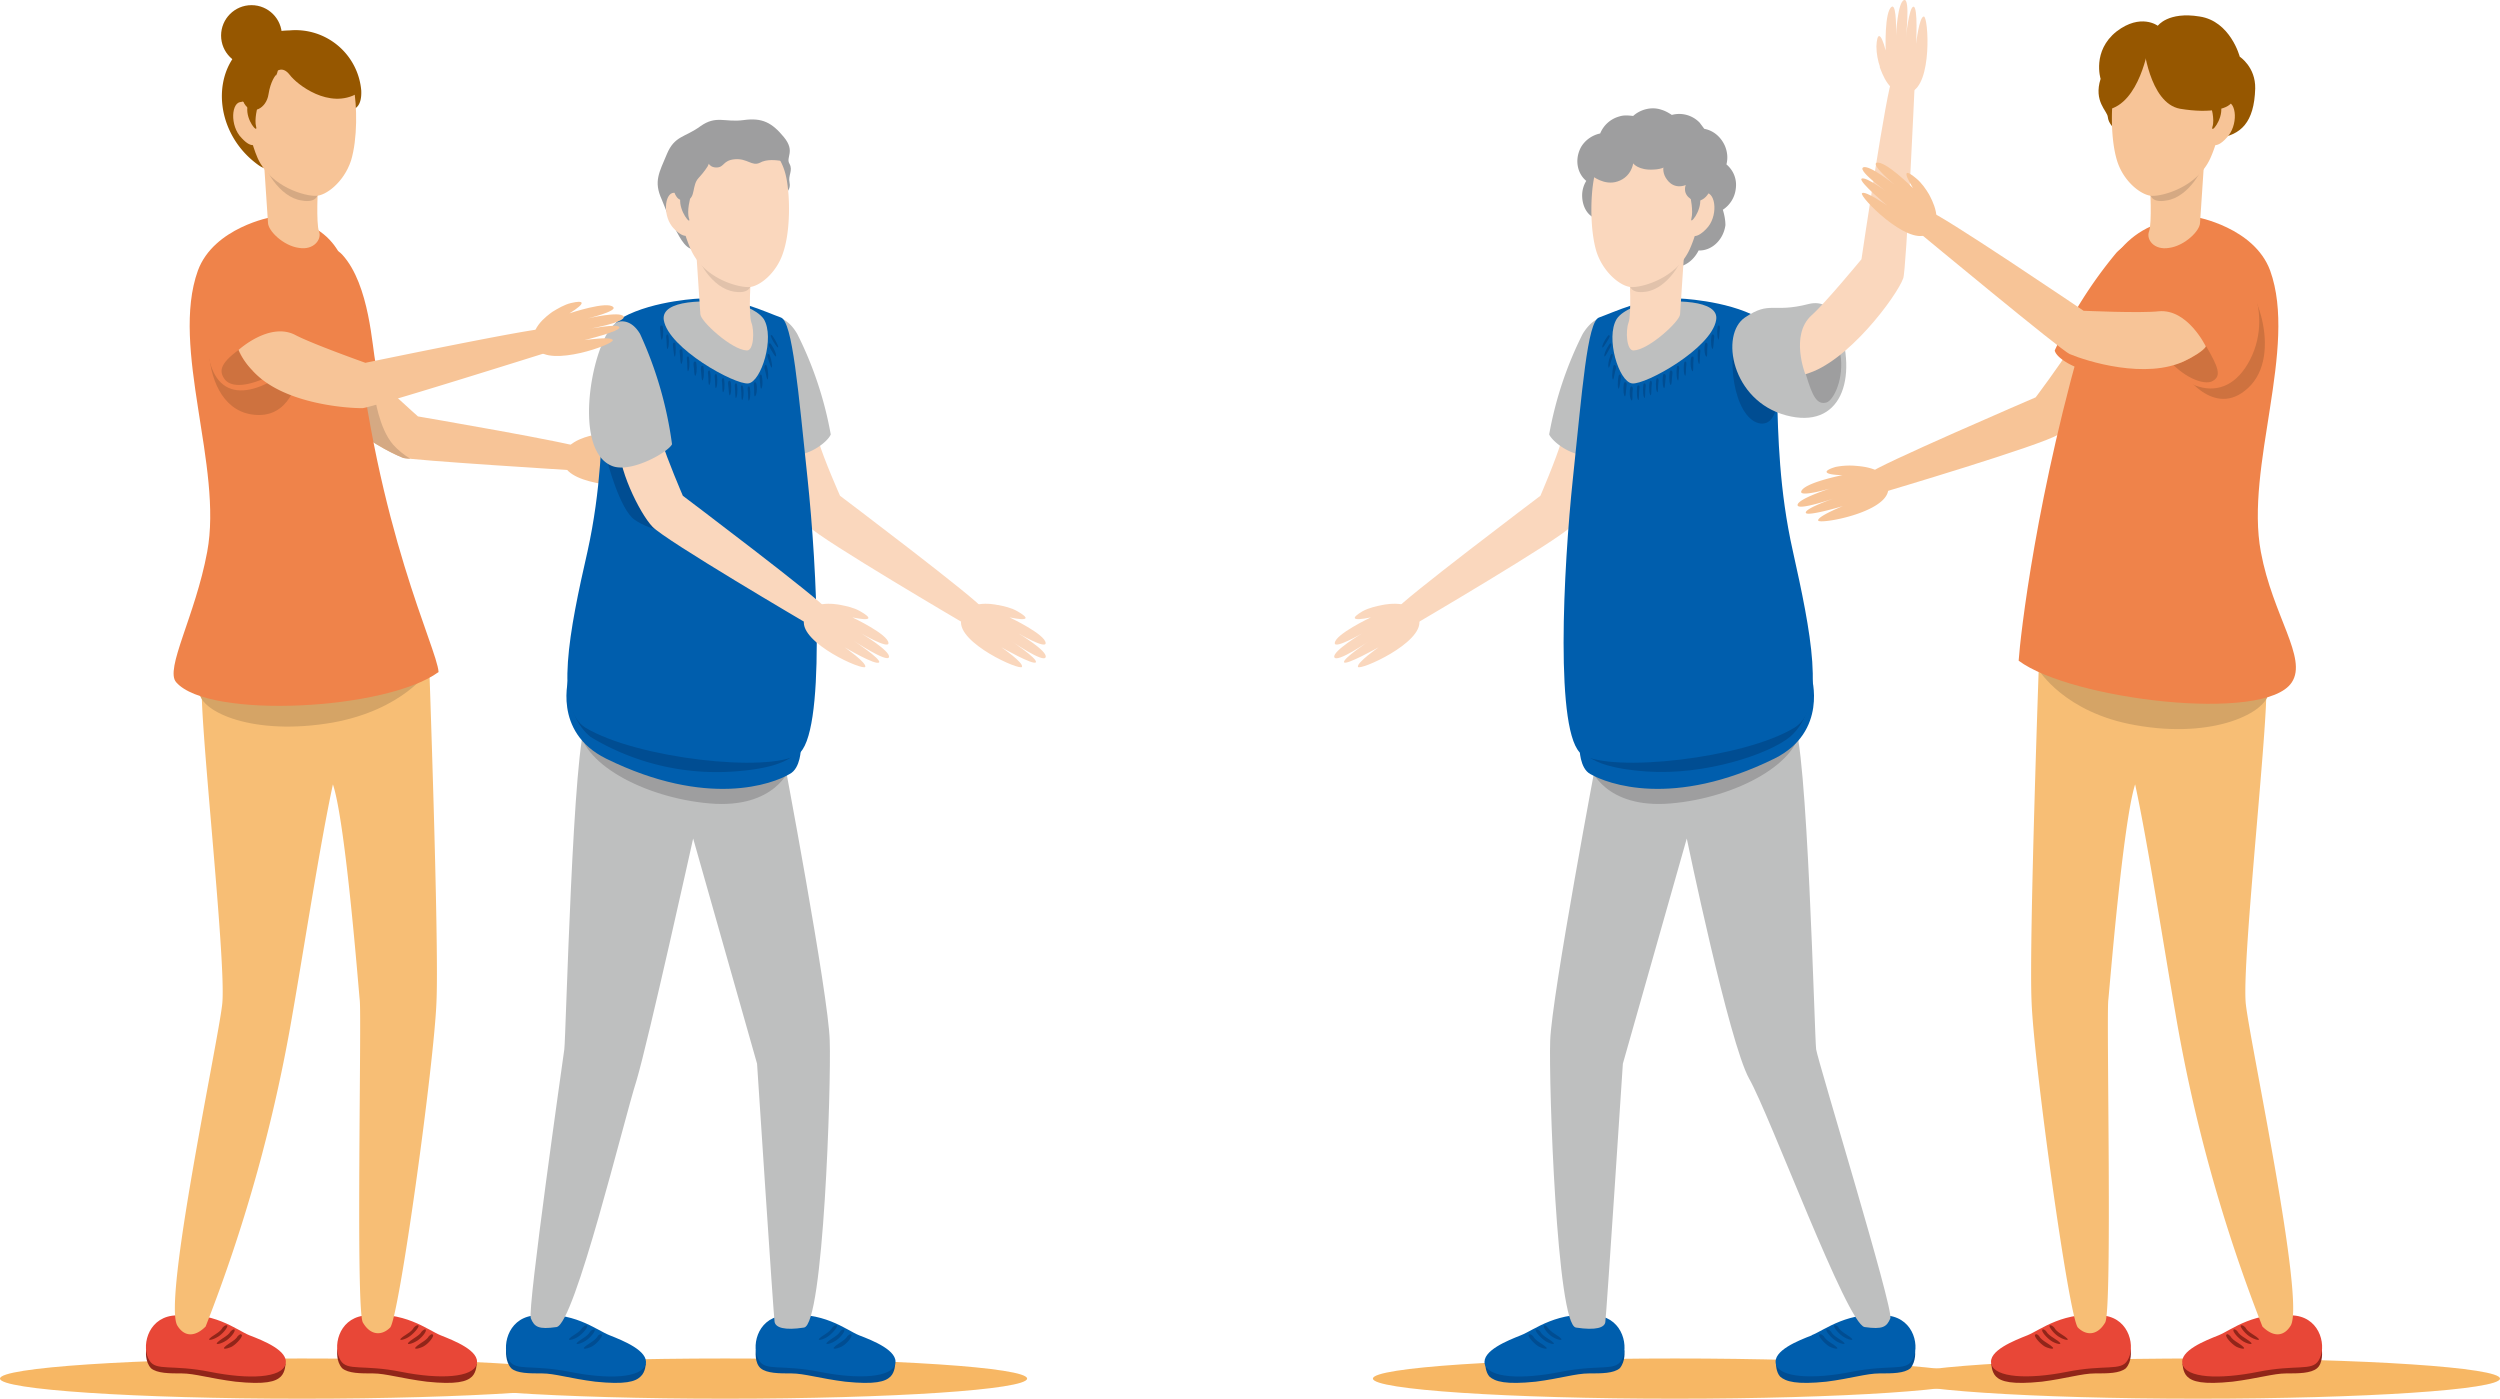 <svg xmlns="http://www.w3.org/2000/svg" id="_レイヤー_2" data-name="レイヤー 2" viewBox="0 0 485.1 271.4">
  <defs>
    <style>
      .cls-1{fill:#f7be75}.cls-2{fill:#f7c497}.cls-3{fill:#f7b764}.cls-4{fill:#fad7bd}.cls-5{fill:#004d92}.cls-6{fill:#005ead}.cls-7{fill:#ef834a}.cls-8{fill:#e84737}.cls-9{fill:#9e9e9f}.cls-10{fill:#912519}.cls-11{fill:#ce723f}.cls-12{fill:#bebfbf}.cls-13{fill:#e1c2ab}.cls-14{fill:#d5a466}.cls-15{fill:#d5a983}.cls-16{fill:#965700}
    </style>
  </defs>
  <g id="_レイヤー_1-2" data-name="レイヤー 1">
    <ellipse cx="58.6" cy="267.5" class="cls-3" rx="58.6" ry="3.9"/>
    <ellipse cx="140.7" cy="267.5" class="cls-3" rx="58.6" ry="3.9"/>
    <path d="M114.8 84.5c1-.3 2.6-.6 4-.4 2.5.3 2.9 1-1 1.8 0 0 7.8.2 8.4 1.8.4 1-5.6.3-5.6.3s6.5.9 6.7 2.2-7.5-.3-7.5-.3 6.2 1 6.1 2c0 .8-7.3-.1-7.3-.1s5.3 1 5.2 2-13.3.6-14.4-3.8c-1-4 4.5-5.3 5.4-5.5Z" class="cls-2"/>
    <path d="M70 76.1c2.4-1 3.6-3 2.9-5.6-.7-2.8-1.1-15.2-6.5-21.1-3.9-4.3-11.2 6-13.3 16.5C51 76.4 59.9 80.1 70 76.1Z" class="cls-7"/>
    <path d="M111.8 91.3s-32.4-2-33.7-2.5c-3.1-1.3-13.2-6.4-16.4-14.2-.5-1.4-1.4-4-1.2-4.8 0 0 6.7-3 10.3 1.2 2.3 2.7 10.3 9.8 10.3 9.8s31 5.3 32.1 6.2c1 1-.8 3.6-1.4 4.3Z" class="cls-2"/>
    <path d="M72.7 76.8s.8 6.3 3.6 9.5c.9 1 2.1 2 3.3 2.7-.8 0-1.4-.1-1.5-.2-2.1-.8-7.4-3.5-11.6-7.6.5-2.3 2.1-4.2 6.2-4.4Z" class="cls-15"/>
    <path d="M92.5 264.6s0 1.6-.9 2.5c-1 1-3.1 1.6-8.8 1-4.8-.6-8-1.6-10.4-1.6-2.5 0-4.8 0-6-1-1.2-1.3-1-3.4-.9-3.7s27 2.8 27 2.8Z" class="cls-10"/>
    <path d="M85.5 259.1c2.5 1 7.7 3 7 5.6s-7.1 3-14.6 1.5-10.5-.1-11.8-2.2c-1.6-2.5-.5-8 4.4-8.7 7.9-1.1 12.5 2.8 15 3.8Z" class="cls-8"/>
    <path d="M80.3 257.6c-.2.4-.6.8-1.4 1.3-2.4 1.5-.7 1.2.3.6s2.2-2 2-2.3c-.3-.2-.7.2-.9.4Zm1.5.8c-.2.4-.7.8-1.5 1.3-2.3 1.5-.6 1.2.4.6 1-.5 2.2-2 1.9-2.3-.2-.2-.6.2-.8.4Zm1.4.9c-.2.4-.7.8-1.5 1.3-2.3 1.5-.6 1.2.4.7s2.2-2 1.9-2.3c-.2-.3-.6.1-.8.3Z" class="cls-10"/>
    <path d="M152.5 37.4s1-.6.7-2c-.3-1.4.7-2.3 0-3.6-.8-1.3 1.2-2.4-1.1-5.2-2.3-2.8-4.2-3.8-7.8-3.3-3.7.5-5.3-1-8.4 1.2-3 2.2-5 1.8-6.5 5.4s-2.6 5.3-1 8.8c1 2.4 1.5 4 2.3 5.2s2 4.5 4 4.5c1.5 0 4.1-1 6.2-1.5s11.6-9.5 11.6-9.5Z" class="cls-9"/>
    <path d="M173.7 264.6s0 1.6-.9 2.5c-1 1-3 1.6-8.8 1-4.8-.6-8-1.6-10.4-1.6-2.4 0-4.8 0-6-1s-1-3.4-.9-3.7 27 2.8 27 2.8Z" class="cls-5"/>
    <path d="M166.7 259.1c2.6 1 7.7 3 7 5.6s-7.1 3-14.6 1.5-10.5-.1-11.8-2.2c-1.6-2.5-.5-8 4.4-8.7 8-1.1 12.5 2.8 15 3.8Z" class="cls-6"/>
    <path d="M161.5 257.6c-.2.4-.6.8-1.4 1.3-2.4 1.5-.7 1.2.3.6s2.2-2 2-2.3c-.3-.2-.7.2-.9.4Zm1.5.8c-.2.4-.7.8-1.5 1.3-2.3 1.5-.6 1.2.4.6 1-.5 2.2-2 1.9-2.3-.2-.2-.7.2-.8.4Zm1.4.9c-.2.4-.7.8-1.5 1.3-2.3 1.5-.6 1.2.4.7s2.2-2 1.9-2.3c-.2-.3-.6.1-.8.3Zm-39.1 5.3s0 1.6-1 2.5c-1 1-3 1.6-8.8 1-4.8-.6-7.9-1.6-10.3-1.6-2.5 0-4.9 0-6-1-1.2-1.3-1-3.4-1-3.7s27 2.8 27 2.8Z" class="cls-5"/>
    <path d="M118.3 259.1c2.5 1 7.6 3 7 5.6-.8 2.7-7.2 3-14.7 1.5-7.5-1.5-10.5-.1-11.8-2.2-1.5-2.5-.4-8 4.5-8.7 7.9-1.1 12.4 2.8 15 3.8Z" class="cls-6"/>
    <path d="M113 257.6c-.2.4-.6.8-1.4 1.3-2.4 1.5-.6 1.2.4.6s2.2-2 1.9-2.3c-.2-.2-.7.2-.8.4Zm1.5.8c-.2.4-.6.8-1.4 1.3-2.4 1.5-.7 1.2.3.6 1-.5 2.2-2 2-2.3-.3-.2-.7.2-.9.4Zm1.5.9c-.3.4-.7.8-1.5 1.3-2.4 1.5-.7 1.2.3.7s2.2-2 2-2.3c-.3-.3-.7.1-.9.3Z" class="cls-5"/>
    <path d="M151.9 146.2s8.9 47 9.1 55.7c.3 8.6-1.2 55.2-5 55.7-3.8.6-5.5 0-5.7-1.1s-3.4-50.1-3.4-50.1l-12.4-43.7s-8.7 39.3-11 47c-2.5 7.8-12 47.2-15.5 47.8-3.5.5-4.3 0-5-1.7-.7-1.7 6.2-50 6.5-52.2s1.7-60.3 4.3-63.5c2.6-3.2 33.8 1.7 38 6Z" class="cls-12"/>
    <path d="M153.3 149s-2.8 8-15.6 6.9c-12.8-1.1-25.5-8-25.3-15.4.3-7.3 40.9 8.5 40.9 8.5Z" class="cls-9"/>
    <path d="M187.3 121.1s-27.8-16.3-30.3-18.9c-2.4-2.6-6.3-10-5.7-14.7.2-1.4 6.6-5.2 7.5-2 1 3.5 4.2 10.7 4.2 10.7s27.3 20.6 27.8 22c.6 1.3-2.7 2.7-3.5 3Z" class="cls-4"/>
    <path d="M193.7 117.4c1 .2 2.5.5 3.7 1.2 2.3 1.3 2.4 2-1.5 1.2 0 0 7 3.3 7 5 0 1.2-5.3-1.9-5.3-1.9s5.7 3.4 5.3 4.6c-.3 1.3-6.8-3.2-6.8-3.2s5.3 3.5 4.9 4.2-6.7-2.9-6.7-2.9 4.4 3 4 3.8c-.3.8-12.5-4.6-11.8-9 .7-4.2 6.2-3.2 7.1-3Z" class="cls-4"/>
    <path d="M150.3 61.6s2.3-.4 4.4 3.2a71.4 71.4 0 0 1 6.5 19.5c-.6 1.5-4.6 4.6-8.4 4-3.8-.6-6-27-2.4-26.7Z" class="cls-12"/>
    <path d="M155.4 145.2s0 3.9-2.2 5c-3.2 1.9-15.9 6.7-35.6-3-10.5-5.2-7.2-15.9-7.2-15.9l45 14Z" class="cls-6"/>
    <path d="M155 144.7s.5 4.1-12.6 5a47.3 47.3 0 0 1-27.8-6.7c-3.9-3.2-4.1-8.3-4.1-8.3l44.5 10Z" class="cls-5"/>
    <path d="M136.2 57.9s-9.2.3-15.4 3.7C114.6 65 119.3 83 114 107c-3.5 15.3-6.5 30.4-.4 34.2 10 6 35.5 8.8 41.2 5.2 5.5-3.5 3.7-36.5 1.9-53.5-1.8-16.9-2.9-30.6-5.2-31.3-2.3-.8-10.2-4.5-15.3-3.7Z" class="cls-6"/>
    <path d="M143 58.9s3.8 1 5.2 3c2.2 3.6-.5 12.2-3 12.5-2.6.3-15.5-6.8-16.4-12.3-.6-4 8.3-4 14.1-3.2Z" class="cls-12"/>
    <path d="M145.4 75c.2 0 .3 2 0 2.6-.3.7-.2-1.3-.3-1.8s0-.9.3-.8Zm1.2-.8c.3 0 .4 2 0 2.6s-.2-1.3-.3-1.8 0-1 .3-.8Zm1.1-1.5c.2 0 .4 2 .1 2.6s-.3-1.3-.4-1.8 0-.9.3-.8Zm.9-1.9c.3 0 .6 2 .4 2.7-.2.6-.4-1.3-.6-1.8s0-.9.2-.9Zm.6-2.1c.2 0 .7 1.9.6 2.5s-.6-1.2-.8-1.7-.1-.9.2-.8Zm.2-2.1c.2 0 1.2 1.7 1.2 2.4s-.9-1-1.2-1.5-.3-.8 0-.9Zm.3-1.6c.2 0 1.2 1.7 1.3 2.3s-1-1-1.2-1.5-.4-.7-.1-.8Zm-5.7 9.8c.3 0 .4 2 .1 2.7-.3.6-.2-1.4-.3-2s0-.8.3-.7Zm-1.1-.4c.2 0 .3 2 0 2.7s-.2-1.4-.3-1.9c-.1-.5 0-.9.3-.8Zm-1.2-.4c.2 0 .3 2 0 2.6s-.3-1.4-.4-1.9 0-.9.4-.8Zm-1.3-.6c.2 0 .3 2 0 2.6s-.2-1.3-.3-1.8 0-.9.3-.8Zm-1.4-.8c.2 0 .3 2 0 2.6s-.2-1.3-.3-1.8 0-.9.3-.8Zm-1.3-.6c.2 0 .3 2 0 2.6s-.2-1.4-.3-1.9 0-.9.3-.8Zm-1.3-1c.2 0 .3 2 0 2.7-.3.6-.3-1.4-.4-1.9 0-.5 0-.9.4-.8Zm-1.4-.8c.2 0 .3 2 0 2.6s-.3-1.3-.4-1.8 0-1 .4-.8Zm-1.4-1c.2 0 .3 2 0 2.7s-.2-1.4-.3-2 0-.8.3-.7Zm-1.3-1.4c.2 0 .3 2 0 2.7-.3.6-.3-1.4-.4-2s0-.8.4-.7Zm-1.3-1.3c.1 0 .2 2 0 2.6s-.3-1.3-.4-1.8 0-.9.3-.8Zm-1.4-1.5c.2 0 .3 2 0 2.6s-.2-1.4-.3-1.9 0-.9.3-.8Zm-1.1-1.8c.2 0 .3 2 0 2.6s-.3-1.3-.4-1.8 0-1 .4-.8Z" class="cls-5"/>
    <path d="M145.7 53.5s-.5 7.6.1 9.1.5 5.5-.9 5.4c-2.9-.1-8.9-5.6-9-7l-1-15.1 10.8 7.6Z" class="cls-4"/>
    <path d="M145.7 55.2s0 1.9-3.2 1.4c-4.3-.6-7.6-6.3-7.5-8.8l10.7 7.4Z" class="cls-13"/>
    <path d="M152.6 34.6c.7 3.5.8 10.1-.6 14.3-1.3 4.2-4.8 6.8-6.7 6.8-2 .1-8.8-1.6-11.3-7.4a25.4 25.4 0 0 1-1.5-16c1.1-3.3 6-6.6 11.3-6 5.2.5 8 4.1 8.8 8.3Z" class="cls-4"/>
    <path d="M130.8 37.4c-1.9 0-2.3 4.7 0 7s3 1 3 1 1.5-7.7-3-8Z" class="cls-4"/>
    <path d="M134 38.2s-.8 2.7-.3 4.2-2-1.4-1.7-3.9c.2-2.5 2-.3 2-.3Z" class="cls-9"/>
    <path d="M137.3 32.3s-.6 1-1.8 2.3-.6 3.8-2 4.1c-1.3.3-1.9.2-2.5-1-.7-1.3.2-7.8 3.6-8.4 3.4-.6 3.7 1.2 2.7 3Z" class="cls-9"/>
    <path d="M137.2 31s.2 1.5 1.8 1.5 1.2-1.4 3.6-1.6 3.3 1.4 4.8.7c1.4-.8 3.3-.5 4.1-.4.9.2 2.5-1.7.3-3.4s-1.8-3-5-2.8c-3.1.2-3-2.1-7.3-.2-4.3 2-6.8 4.4-5.7 5.5 1.1 1 3.4.7 3.4.7Z" class="cls-9"/>
    <path d="M117.7 89s2.5 9.9 5.5 11.9 5.5 2 5.5 2l-8-15.6-3 1.7Z" class="cls-5"/>
    <path d="M156.8 121.1s-27.8-16.3-30.2-18.9c-2.5-2.6-7-11.8-6.4-16.4.2-1.4 7.2-3.5 8.2-.2 1 3.4 4.1 10.6 4.1 10.6s27.3 20.6 27.9 22c.5 1.3-2.7 2.7-3.6 3Z" class="cls-4"/>
    <path d="M163.2 117.4c1 .2 2.5.5 3.7 1.2 2.3 1.3 2.4 2-1.5 1.2 0 0 7 3.3 7 5 0 1.2-5.3-1.9-5.3-1.9s5.7 3.4 5.4 4.6-6.9-3.2-6.9-3.2 5.3 3.5 5 4.2c-.5.8-6.7-2.9-6.7-2.9s4.3 3 4 3.8c-.4.8-12.6-4.6-11.9-9 .7-4.2 6.2-3.2 7.2-3Z" class="cls-4"/>
    <path d="M120.2 62.4c1.1-.2 2.7.2 4 2.4a75 75 0 0 1 6.2 21.4c-.7 1.5-7.7 5.5-11.4 4.3-8.8-3-3.4-27.3 1.2-28.1Z" class="cls-12"/>
    <circle cx="48.8" cy="6.9" r="5.9" class="cls-16"/>
    <path d="M68.2 21.3c1-.2 2-1 1.9-3.7A12.8 12.8 0 0 0 56.2 5.9C41 6.2 39 24 50.1 32c6.5 4.8 18.1-10.7 18.1-10.7Z" class="cls-16"/>
    <path d="M55.4 264.6s0 1.6-.9 2.5c-1 1-3 1.6-8.8 1-4.8-.6-8-1.6-10.4-1.6s-4.8 0-6-1c-1.2-1.3-1-3.4-.9-3.7s27 2.8 27 2.8Z" class="cls-10"/>
    <path d="M48.4 259.1c2.6 1 7.7 3 7 5.6-.7 2.7-7.1 3-14.6 1.5s-10.5-.1-11.8-2.2c-1.6-2.5-.5-8 4.4-8.7 8-1.1 12.5 2.8 15 3.8Z" class="cls-8"/>
    <path d="M43.2 257.6c-.2.4-.6.8-1.4 1.3-2.4 1.5-.7 1.2.3.6 1-.5 2.2-2 2-2.3-.3-.2-.7.2-.9.4Zm1.5.8c-.2.4-.7.8-1.5 1.3-2.3 1.5-.6 1.2.4.6 1-.5 2.2-2 1.9-2.3-.2-.2-.6.2-.8.4Zm1.4.9c-.2.4-.7.8-1.5 1.3-2.3 1.5-.6 1.2.4.7 1-.6 2.2-2 1.9-2.3-.2-.3-.6.1-.8.3Z" class="cls-10"/>
    <path d="M43.1 195c1-7.7-5-60.3-3.8-62.7 1.1-2.3 43.9-5.5 43.9-5.5s2 55.6 1.5 67.4c-.4 11.9-7.3 61.7-9 63.4-1.6 1.6-3.8 1.6-5.3-1-1.4-2.6-.2-59.5-.6-62.6-.2-1.7-2.7-34.3-5.2-41.8-2.4 11-5.8 32.9-7.8 44.3a307.5 307.5 0 0 1-16.9 60.9c-2 2-4.1 2.1-5.5-.2-2.8-4.8 7.8-54.4 8.7-62.2Z" class="cls-1"/>
    <path d="M83.3 130s-5 7.7-18.7 10.2c-15.5 2.7-25.6-2.1-25.9-5.8-.3-3.6 44.6-4.5 44.6-4.5Z" class="cls-14"/>
    <path d="M52.8 42.1s-11.3 2-14.4 10.4c-5.4 15 4.9 38.1 1.8 54.6-2.3 12.4-8.3 22.8-6 25.3 6.3 7.2 40.8 5.4 50.9-2-.3-4.7-12-27.4-16.2-68.7-1-10.3-3-18.8-16.2-19.6Z" class="cls-7"/>
    <path d="M61.7 35.9s-.4 7.5.2 9-1 3.7-3.9 3.2c-3-.4-6-3.3-6-4.9l-1-15 10.7 7.7Z" class="cls-2"/>
    <path d="M61.7 37.5s0 2-3.2 1.4c-4.2-.6-7.6-6.3-7.5-8.8l10.7 7.5Z" class="cls-15"/>
    <path d="M68.6 16.9c.7 3.5.8 10.1-.5 14.3-1.4 4.2-4.9 6.8-6.8 6.8-1.9.1-8.7-1.6-11.3-7.3-2.5-5.8-2.7-13-1.5-16.1s6-6.6 11.3-6c5.3.5 8 4.2 8.8 8.3Z" class="cls-2"/>
    <path d="M46.9 19.8c-2-.2-2.4 4.6 0 7 2.2 2.4 3 .9 3 .9s1.4-7.7-3-8Z" class="cls-2"/>
    <path d="M50 20.6s-.7 2.6-.3 4-2-1.2-1.7-3.8c.3-2.5 2-.2 2-.2Z" class="cls-16"/>
    <path d="M53.5 14.6s-1 1.1-1.4 3.7c-.4 2.7-3.2 4.3-4.7 1.8-1.5-2.6.6-7.5 3.2-8.2 2.6-.7 4 .7 3 2.7Z" class="cls-16"/>
    <path d="M53.6 13.9s1.2-1.2 2.6.6c1.4 1.9 7.7 6.8 13.2 3.6 0 0 .2-5.5-4.4-8.9-4.6-3.5-13.4-1.4-14.9 1.5-1.5 2.8 3.5 3.2 3.5 3.2Z" class="cls-16"/>
    <path d="M57.8 73s-1.3 8.7-9.1 7.4c-11.3-1.9-9.8-24.6-2.3-25.7C51 54 57.8 73 57.8 73Z" class="cls-11"/>
    <path d="M58 70.2c2.3-1.9 2.9-4.2 1.3-6.5-1.6-2.4-2.9-9-7.6-12.5-4.8-3.4-12.5 5-11.5 16 1 10.9 8.6 10.8 17.8 3Z" class="cls-7"/>
    <path d="m49 72 1.9 1.6c-4.1 1.7-6.4 1.2-7.3 0-1.1-1.5-1-3 2.7-5.7.1.9 1.8 3 2.8 4Z" class="cls-11"/>
    <path d="M105.8 68.5s-34 10.7-35.5 10.7c-3.6 0-15.6-1-21.2-7.2a13 13 0 0 1-2.8-4.1s6-5.5 11-2.9c3.2 1.7 13.6 5.4 13.6 5.4s33.7-7 35-6.6c1.4.5.3 3.8 0 4.7Z" class="cls-2"/>
    <path d="M107.2 60.5c1-.6 2.3-1.4 3.6-1.7 2.5-.6 3.1-.1-.3 2 0 0 7.4-2.5 8.5-1.2.8.8-5 2.2-5 2.2s6.3-1.5 7-.4c.6 1.2-7.2 2.5-7.2 2.5s6.2-1.2 6.4-.4-6.8 2.5-6.8 2.5 5.3-.8 5.5 0c.3.8-12.2 5.3-14.7 1.7-2.4-3.5 2.2-6.6 3-7.2Z" class="cls-2"/>
    <ellipse cx="325" cy="267.5" class="cls-3" rx="58.6" ry="3.9"/>
    <ellipse cx="426.5" cy="267.5" class="cls-3" rx="58.6" ry="3.9"/>
    <path d="M365.5 95.5s31-9.2 33.9-11.2c3-2 8.5-8.3 9-12.9.2-1.5-5-6.7-6.8-3.7s-6.6 9.4-6.6 9.4-31.4 13.5-32.2 14.7c-.9 1.2 2 3.3 2.7 3.7Z" class="cls-2"/>
    <path d="M360.2 90.4a14 14 0 0 0-4 .2c-2.4.7-2.7 1.5 1.3 1.6 0 0-7.6 1.5-8 3.2-.2 1.1 5.6-.6 5.6-.6s-6.3 2-6.3 3.2 7.4-1.4 7.4-1.4-6 2-5.8 2.9c.2.8 7.2-1.3 7.2-1.3s-5 2-4.8 2.8 13.3-1.5 13.6-6c.4-4.2-5.2-4.5-6.2-4.6Z" class="cls-2"/>
    <path d="M415.7 47s-2-1-5 2a85.9 85.9 0 0 0-12 19c.3 1.6 4.5 4 8.3 4.3 3.8.3 12.3-24.9 8.7-25.4Z" class="cls-7"/>
    <path d="M288.2 264.6s0 1.6.8 2.5c1.1 1 3.2 1.6 9 1 4.7-.6 7.8-1.6 10.3-1.6s4.8 0 6-1c1.1-1.3 1-3.4.8-3.7s-27 2.8-27 2.8Z" class="cls-5"/>
    <path d="M295.1 259.1c-2.5 1-7.6 3-7 5.6.8 2.7 7.2 3 14.7 1.5 7.5-1.5 10.5-.1 11.8-2.2 1.5-2.5.4-8-4.5-8.7-7.8-1.1-12.4 2.8-15 3.8Z" class="cls-6"/>
    <path d="M300.3 257.6c.3.4.7.8 1.5 1.3 2.4 1.5.6 1.2-.4.6-1-.5-2.1-2-1.8-2.3.1-.2.6.2.7.4Zm-1.4.8c.2.4.6.8 1.4 1.3 2.4 1.5.7 1.2-.3.6s-2.2-2-2-2.3c.3-.2.7.2.9.4Zm-1.4.9c.2.4.6.8 1.4 1.3 2.4 1.5.7 1.2-.3.7-1-.6-2.2-2-2-2.3.3-.3.7.1.9.3Zm47.1 5.3s0 1.6.8 2.5c1.1 1 3.2 1.6 9 1 4.7-.6 7.8-1.6 10.3-1.6s4.8 0 6-1c1.1-1.3 1-3.4.8-3.7s-27 2.8-27 2.8Z" class="cls-5"/>
    <path d="M351.6 259.1c-2.6 1-7.7 3-7 5.6s7.1 3 14.6 1.5 10.5-.1 11.8-2.2c1.6-2.5.5-8-4.5-8.7-7.8-1.1-12.4 2.8-15 3.8Z" class="cls-6"/>
    <path d="M356.7 257.6c.3.4.7.8 1.5 1.3 2.4 1.5.7 1.2-.3.6-1-.5-2.2-2-2-2.3.3-.2.7.2.9.4Zm-1.4.8c.2.4.6.8 1.4 1.3 2.4 1.5.7 1.2-.3.6s-2.2-2-2-2.3c.3-.2.7.2.9.4Zm-1.4.9c.2.4.6.8 1.4 1.3 2.4 1.5.7 1.2-.3.7-1-.6-2.2-2-2-2.3.3-.3.7.1.9.3Z" class="cls-5"/>
    <path d="M310 146.2s-8.9 47-9.2 55.7c-.3 8.6 1.3 55.2 5 55.7 3.9.6 5.6 0 5.7-1.1.2-1.2 3.4-50.1 3.4-50.1l12.4-43.7s8.2 39.6 12.1 46.6c4 7 19 47.6 22.4 48.2 3.5.5 4.3 0 5-1.7s-14.1-50-14.4-52.2c-.3-2.2-1.7-60.3-4.4-63.5-2.6-3.2-33.8 1.7-38 6Z" class="cls-12"/>
    <path d="M308.6 149s2.8 8 15.6 6.9c12.8-1.1 25.4-8 25.2-15.4-.2-7.3-40.8 8.5-40.8 8.5Z" class="cls-9"/>
    <path d="M274.6 121.1s27.8-16.3 30.2-18.9c2.4-2.6 6.4-10 5.8-14.7-.2-1.4-6.6-5.2-7.6-2-1 3.5-4.1 10.7-4.1 10.7s-27.3 20.6-27.9 22c-.5 1.3 2.7 2.7 3.6 3Z" class="cls-4"/>
    <path d="M268.2 117.4c-1 .2-2.5.5-3.8 1.2-2.2 1.3-2.3 2 1.6 1.2 0 0-7 3.3-7 5 0 1.2 5.3-1.9 5.3-1.9s-5.7 3.4-5.4 4.6c.4 1.3 6.9-3.2 6.9-3.2s-5.3 3.5-5 4.2 6.7-2.9 6.7-2.9-4.3 3-4 3.8 12.6-4.6 11.9-9c-.7-4.2-6.2-3.2-7.2-3Z" class="cls-4"/>
    <path d="M311.5 61.6s-2.2-.4-4.4 3.2a71.4 71.4 0 0 0-6.5 19.5c.7 1.5 4.6 4.6 8.4 4 3.9-.6 6-27 2.5-26.7Z" class="cls-12"/>
    <path d="M306.5 145.2s0 3.9 2.1 5c3.3 1.9 16 6.7 35.7-3 10.5-5.2 7.2-15.9 7.2-15.9l-45 14Z" class="cls-6"/>
    <path d="M306.9 144.7s-.5 4.1 12.6 5c11.4.8 23.8-3.4 27.8-6.7 3.8-3.2 4-8.3 4-8.3l-44.4 10Z" class="cls-5"/>
    <path d="M325.6 57.9s9.3.3 15.5 3.7c6.2 3.4 1.4 21.4 6.8 45.4 3.4 15.3 6.5 30.4.3 34.2-9.9 6-35.5 8.8-41.2 5.2-5.4-3.5-3.6-36.5-1.8-53.5 1.8-16.9 2.8-30.6 5.1-31.3 2.3-.8 10.2-4.5 15.3-3.7Z" class="cls-6"/>
    <path d="M319 58.9s-4 1-5.3 3c-2.2 3.6.4 12.2 3 12.5 2.6.3 15.4-6.8 16.3-12.3.7-4-8.3-4-14-3.2Z" class="cls-12"/>
    <path d="M316.5 75c-.3 0-.4 2 0 2.6s.2-1.3.3-1.8 0-.9-.4-.8Zm-1.3-.8c-.2 0-.3 2 0 2.6s.3-1.3.4-1.8 0-1-.4-.8Zm-1-1.5c-.2 0-.4 2-.2 2.6s.4-1.3.5-1.8 0-.9-.3-.8Zm-1-1.9c-.2 0-.5 2-.3 2.7s.4-1.3.6-1.8 0-.9-.3-.9Zm-.5-2.1c-.2 0-.8 1.9-.6 2.5.1.7.5-1.2.7-1.7s.2-.9-.1-.8Zm-.2-2.1c-.2 0-1.2 1.7-1.2 2.4s.8-1 1.1-1.5.4-.8 0-.9Zm-.3-1.6c-.2 0-1.3 1.7-1.3 2.3s.9-1 1.2-1.5.4-.7 0-.8Zm5.6 9.8c-.2 0-.3 2 0 2.7s.2-1.4.3-2 0-.8-.3-.7Zm1.2-.4c-.2 0-.3 2 0 2.7s.2-1.4.3-1.9 0-.9-.3-.8Zm1.2-.4c-.2 0-.3 2 0 2.6s.2-1.4.3-1.9 0-.9-.3-.8Zm1.3-.6c-.2 0-.3 2 0 2.6s.2-1.3.3-1.8 0-.9-.3-.8Zm1.3-.8c-.2 0-.3 2 0 2.6s.3-1.3.4-1.8 0-.9-.4-.8Zm1.3-.6c-.2 0-.3 2 0 2.6.3.6.3-1.4.4-1.9s0-.9-.4-.8Zm1.4-1c-.2 0-.3 2 0 2.7s.2-1.4.3-1.9 0-.9-.3-.8Zm1.4-.8c-.2 0-.3 2 0 2.6s.2-1.3.3-1.8 0-1-.3-.8Zm1.4-1c-.3 0-.4 2 0 2.7s.2-1.4.3-2 0-.8-.3-.7Zm1.3-1.4c-.2 0-.3 2 0 2.7s.2-1.4.3-2 0-.8-.3-.7Zm1.4-1.3c-.3 0-.4 2 0 2.6s.2-1.3.3-1.8 0-.9-.4-.8Zm1.2-1.5c-.2 0-.3 2 0 2.6s.3-1.4.4-1.9 0-.9-.4-.8Zm1.2-1.8c-.2 0-.3 2 0 2.6.2.6.2-1.3.3-1.8s0-1-.3-.8Z" class="cls-5"/>
    <path d="M336.8 36.7c.3-2-.5-3.7-1.8-4.8.3-1.2.2-2.4-.3-3.6-.8-1.8-2.3-3-4-3.3l-.9-1.2a5.5 5.5 0 0 0-5.4-1.5c-.6-.4-1.3-.8-2-1-2-.7-4.2 0-5.5 1.2-.9-.1-1.8-.2-2.7.1a5.6 5.6 0 0 0-3.7 3.3c-1.5.3-3 1.3-3.8 2.8-1.2 2.4-.6 5 1.1 6.4-.5.8-.8 1.8-.8 2.8 0 2.6 1.5 4.6 3.5 4.6s3.4-2 3.4-4.6c0-1-.3-1.8-.7-2.5.9-.6 1.6-1.3 2.1-2.2l.4-1.2 1.2-.1c1-.3 1.8-.8 2.5-1.5l.2.1a5 5 0 0 0 3.2 0l.1.1c.9.8 1.9 1.3 3 1.5.3 1 1 1.6 1.6 2.2a6 6 0 0 0-.3 1.2c-.1 1.1.1 2 .5 3-1 .5-1.6 1.4-2.1 2.5-2.6-.2-4.9 2-5.2 4.8-.4 3 1.5 5.6 4.2 6 2.1.2 4-1.2 5-3.2 2.5.1 4.8-2 5.2-4.9 0-1-.2-2-.5-3a5.6 5.6 0 0 0 2.5-4Z" class="cls-9"/>
    <path d="M316.2 53.5s.4 7.6-.2 9.1c-.6 1.6-.4 5.5 1 5.4 2.9-.1 8.9-5.6 9-7l1-15.1-10.8 7.6Z" class="cls-4"/>
    <path d="M316.2 55.2s0 1.9 3.2 1.4c4.2-.6 7.6-6.3 7.5-8.8l-10.7 7.4Z" class="cls-13"/>
    <path d="M309.3 34.6c-.7 3.5-.8 10.1.5 14.3 1.4 4.2 4.9 6.8 6.8 6.8 1.9.1 8.7-1.6 11.3-7.4a25.4 25.4 0 0 0 1.5-16c-1.2-3.3-6-6.6-11.3-6-5.3.5-8 4.1-8.8 8.3Z" class="cls-4"/>
    <path d="M331 37.4c2 0 2.4 4.7.1 7-2.3 2.4-3.1 1-3.1 1s-1.4-7.7 3-8Z" class="cls-4"/>
    <path d="M328 38.2s.6 2.7.2 4.2c-.4 1.4 2-1.4 1.7-3.9-.3-2.5-2-.3-2-.3Z" class="cls-9"/>
    <path d="M323.5 30.6s-1.7 2.1 0 4.3c1.5 2 3.6 1 3.6 1s-.8 1.8 1.3 2.9c2 1 4.6-1.8 3.5-5.4-1-3.7-5.6-6.6-8.4-2.8Z" class="cls-9"/>
    <path d="M324.7 30.6s-.6 2.2-3.8 2.3c-3 .2-4-1.2-4-1.2s-.3 2.6-3 3.5c-2.6.9-5-1.1-5.1-1.2s-2-5.6 4.3-8.7c6.2-3.1 13.6-.8 15.2 2.2 1.6 3-3.6 3.1-3.6 3.1Z" class="cls-9"/>
    <path d="M345.2 73s.7 10.3-4 9.1c-4.7-1.3-6.5-12.8-3.7-18.7 1.6-3.3 7.7 9.6 7.7 9.6Z" class="cls-5"/>
    <path d="M356.6 62.4c-1-2.7-3-4.1-5.7-3.4-7 1.8-7.4-.7-12.3 2.6s-2.6 16.2 8 19c10.5 2.8 14.1-6.9 10-18.2Z" class="cls-12"/>
    <path d="M357.1 68.7c.8 4.7-1.3 9-2.7 9.4-1.8.5-2.7-1.1-4-5.5 1-.7 6-3.5 6.7-3.9Z" class="cls-9"/>
    <path d="M364.8 13c-.4-1.1-.7-2.6-.7-4 .1-2.6.8-3 1.8.8 0 0-.3-7.7 1.2-8.5 1-.5.8 5.6.8 5.6s.3-6.6 1.6-6.9c1.2-.3.3 7.5.3 7.5s.6-6.2 1.5-6.2.5 7.2.5 7.2.6-5.3 1.5-5.3 1.7 13.3-2.6 14.7c-4 1.3-5.6-4-6-5Z" class="cls-4"/>
    <path d="M371.5 17s-1.6 35.6-2.2 37c-1.2 3.4-10.9 16.5-19 18.6 0 0-3-7.6 1.2-11.4 2.7-2.4 9.7-10.9 9.7-10.9s5-34 6-35c.9-1.2 3.6 1 4.3 1.6Z" class="cls-4"/>
    <path d="M386.4 264.6s0 1.6.9 2.5c1 1 3.1 1.6 8.9 1 4.7-.6 7.8-1.6 10.3-1.6s4.8 0 6-1c1.2-1.3 1-3.4.9-3.7s-27 2.8-27 2.8Z" class="cls-10"/>
    <path d="M393.4 259.1c-2.5 1-7.7 3-7 5.6s7.1 3 14.6 1.5 10.5-.1 11.8-2.2c1.6-2.5.5-8-4.4-8.7-7.9-1.1-12.5 2.8-15 3.8Z" class="cls-8"/>
    <path d="M398.6 257.6c.2.4.6.8 1.4 1.3 2.4 1.5.7 1.2-.3.6-1-.5-2.2-2-2-2.3.3-.2.7.2.9.4Zm-1.5.8c.2.4.7.8 1.5 1.3 2.4 1.5.6 1.2-.4.6s-2.2-2-1.9-2.3c.2-.2.7.2.8.4Zm-1.4.9c.2.4.7.8 1.5 1.3 2.4 1.5.6 1.2-.4.7-1-.6-2.2-2-1.9-2.3.2-.3.7.1.8.3Zm27.8 5.3s0 1.6.9 2.5c1 1 3 1.6 8.8 1 4.8-.6 8-1.6 10.4-1.6s4.8 0 6-1 1-3.4.9-3.7-27 2.8-27 2.8Z" class="cls-10"/>
    <path d="M430.5 259.1c-2.5 1-7.7 3-7 5.6.7 2.7 7.1 3 14.6 1.5s10.5-.1 11.8-2.2c1.6-2.5.5-8-4.4-8.7-8-1.1-12.5 2.8-15 3.8Z" class="cls-8"/>
    <path d="M435.7 257.6c.2.4.6.8 1.4 1.3 2.4 1.5.7 1.2-.3.6-1-.5-2.2-2-2-2.3.3-.2.7.2.9.4Zm-1.5.8c.2.4.7.8 1.5 1.3 2.4 1.5.6 1.2-.4.6s-2.2-2-1.9-2.3c.2-.2.7.2.8.4Zm-1.4.9c.2.4.7.8 1.5 1.3 2.3 1.5.6 1.2-.4.7-1-.6-2.2-2-1.9-2.3.2-.3.6.1.8.3Z" class="cls-10"/>
    <path d="M435.8 195c-1-7.7 5-60.3 3.8-62.7-1.1-2.3-43.9-5.5-43.9-5.5s-2 55.6-1.5 67.4c.4 11.9 7.3 61.7 9 63.4 1.6 1.6 3.8 1.6 5.3-1 1.4-2.6.2-59.5.6-62.6.2-1.7 2.8-34.3 5.2-41.8 2.4 11 5.8 32.9 7.8 44.3a307.5 307.5 0 0 0 16.9 60.9c2 2 4.1 2.1 5.5-.2 2.8-4.8-7.8-54.4-8.7-62.2Z" class="cls-1"/>
    <path d="M395.6 130s5 8.3 18.7 10.7c15.5 2.8 25.6-2.6 25.9-6.3.3-3.6-44.6-4.5-44.6-4.5Z" class="cls-14"/>
    <path d="M426.1 42.1s11.3 2 14.4 10.4c5.4 15-4.9 38.1-1.8 54.6 2.3 12.4 9.1 20.6 6 25.3-5.2 8-43 3.3-53-4.2.3-4.5 3.4-32.7 13.6-66.8 3-10 7-18.9 20.8-19.3Z" class="cls-7"/>
    <path d="M417.2 35.9s.4 7.5-.2 9c-.6 1.6 1 3.7 3.9 3.2 3-.4 6-3.3 6-4.9l1-15-10.7 7.7Z" class="cls-2"/>
    <path d="M417.2 37.5s0 2 3.2 1.4c4.2-.6 7.6-6.3 7.5-8.8l-10.7 7.5Z" class="cls-15"/>
    <path d="M410.2 24.9s-1.1-1-1.2-2.2-2.8-3-1.4-7.4c0 0-1.7-5.4 3.1-9.2 4.7-3.6 8-1.1 8-1.1s2-2.8 8.1-1.8c6 .9 7.8 7.8 7.8 7.8s3.1 2 3 6.2c-.2 6.6-2.8 9-7.2 9.6s-20.2-2-20.2-2Z" class="cls-16"/>
    <path d="M410.3 16.9c-.7 3.5-.8 10.1.5 14.3s4.9 6.8 6.8 6.8c1.9.1 8.7-1.6 11.3-7.3a25.4 25.4 0 0 0 1.5-16.1c-1.2-3.3-6-6.6-11.3-6-5.3.5-8 4.2-8.8 8.3Z" class="cls-2"/>
    <path d="M432 19.8c2-.2 2.4 4.6 0 7-2.2 2.4-3 .9-3 .9s-1.5-7.7 3-8Z" class="cls-2"/>
    <path d="M415.9 8.6S417 20 423 21.1c6 1 9.8 0 10.2-1.6.4-1.6-2.5-10.5-7.3-11.8-5.9-1.6-9.8-.8-10 1Z" class="cls-16"/>
    <path d="M416.9 9s-1.7 11.1-8 12.3c0 0-2.4-6.4 2-11 4.3-4.4 6-1.3 6-1.3ZM429 20.5s.8 2.7.3 4.1c-.4 1.5 2-1.3 1.7-3.8-.2-2.5-2-.3-2-.3Z" class="cls-16"/>
    <path d="M423.4 72s6.1 9.5 12.8 3.3c7-6.4 1.3-21.7-3.3-22.6S423.4 72 423.4 72Z" class="cls-11"/>
    <path d="M416.4 65c-1.4-2.6-1-5 1.2-6.6 2.4-1.5 6-7.2 11.8-8.6 5.7-1.4 12.2 10.3 7.2 20-5 9.7-14.6 5.9-20.2-4.8Z" class="cls-7"/>
    <path d="M424 70c-.7.4-1.5.6-2.3.8 3.2 3.1 6.5 3.9 7.7 3.1 1.7-1 1-2.7-1.3-6.7-.4.8-2.8 2.2-4.1 2.8Z" class="cls-11"/>
    <path d="M374.3 37.7c-.6-1-1.4-2.2-2.5-3.1-2-1.7-2.7-1.5-.6 1.9 0 0-5.5-5.5-7.1-4.9-1 .5 3.6 4.3 3.6 4.3s-5.1-4.1-6.2-3.4 5.4 5.3 5.4 5.3-5-3.8-5.7-3.1c-.5.6 5 5.2 5 5.2s-4.3-3-4.9-2.4c-.6.6 8.7 10.1 12.6 8 3.7-2.1.8-7 .4-7.8Z" class="cls-2"/>
    <path d="M372.7 45.4s27.5 22.8 28.9 23.3c3.3 1.4 14.8 5 22.4 1.3 1.3-.6 3.7-2 4-2.8 0 0-3.5-7.3-9.1-6.8-3.6.4-14.6-.1-14.6-.1S375.8 41 374.3 41c-1.4 0-1.6 3.5-1.6 4.4Z" class="cls-2"/>
  </g>
</svg>
